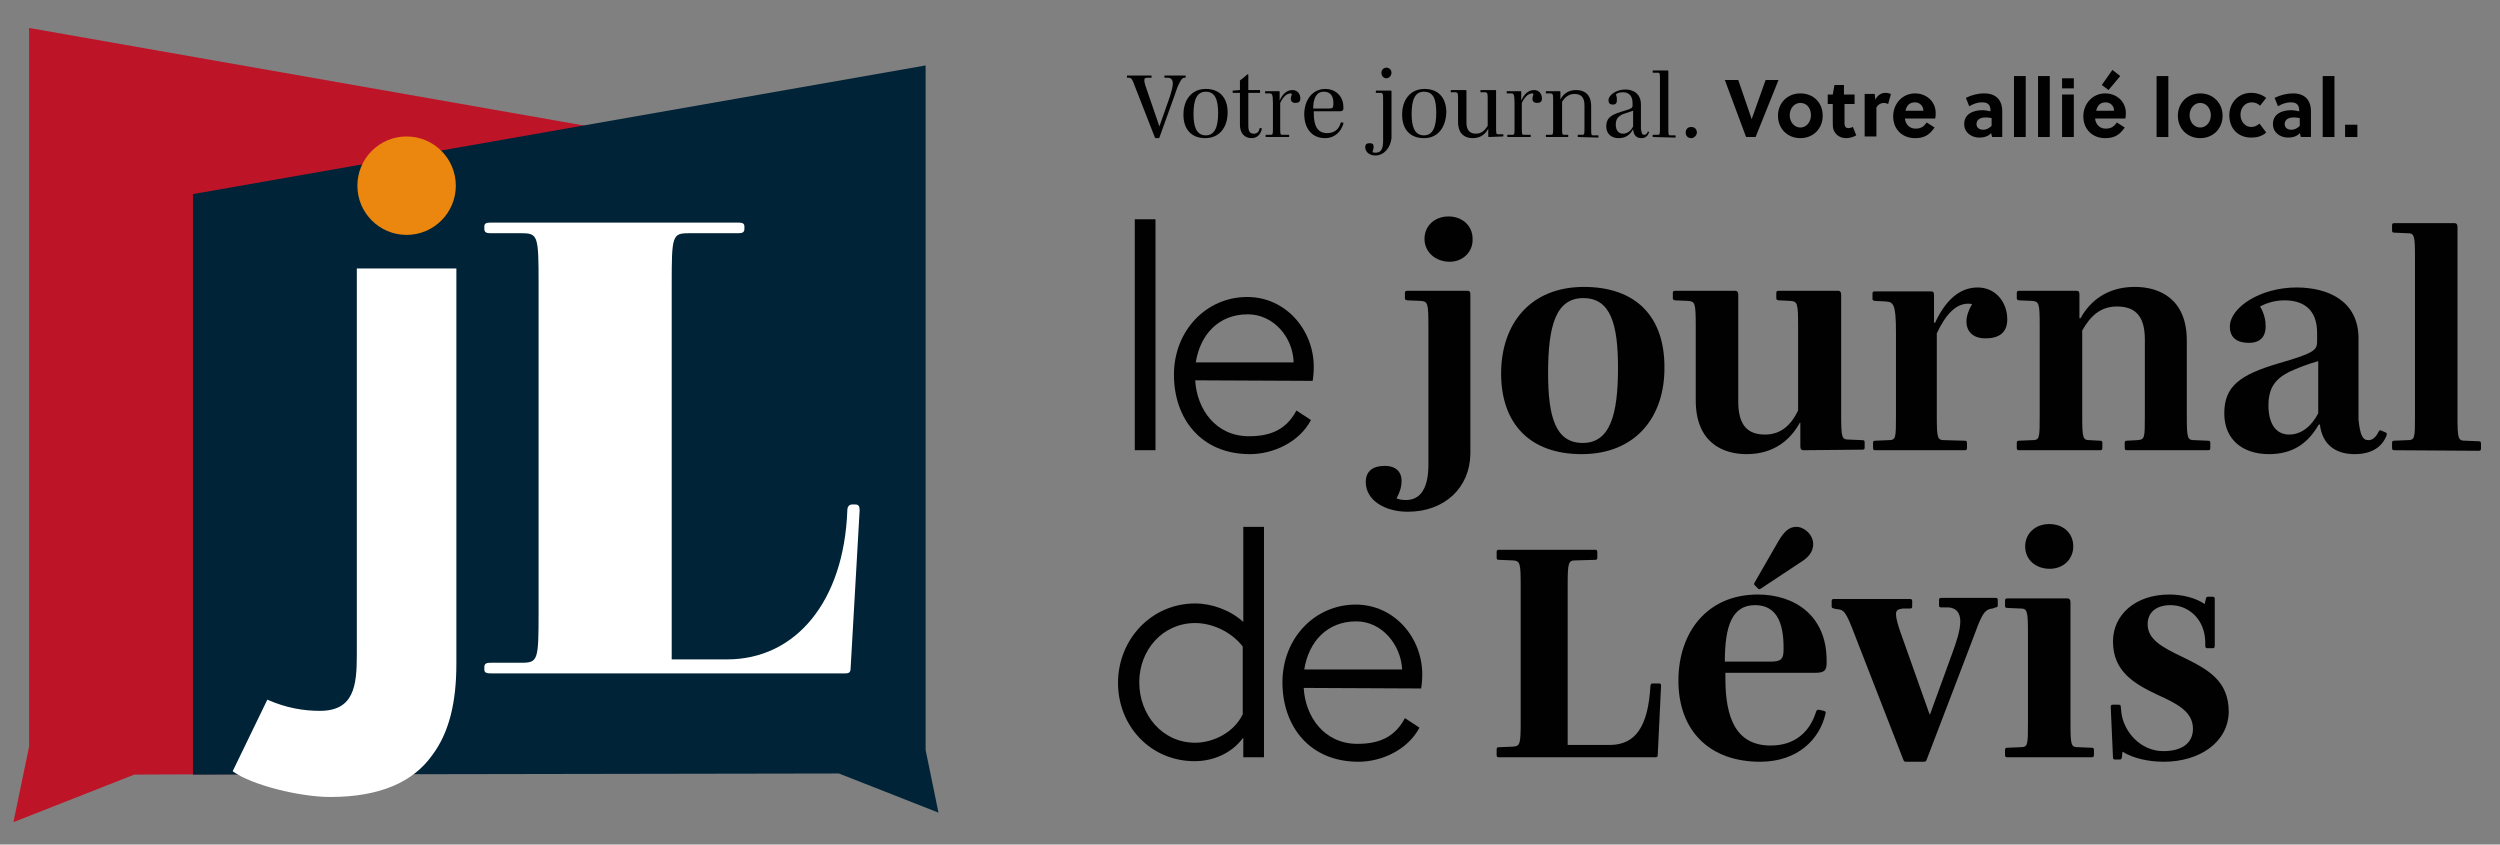 <?xml version="1.0" encoding="UTF-8"?> <svg xmlns="http://www.w3.org/2000/svg" xmlns:xlink="http://www.w3.org/1999/xlink" version="1.1" id="Calque_1" x="0px" y="0px" viewBox="0 0 447 151" style="enable-background:new 0 0 447 151;" xml:space="preserve"><rect x="0" y="0" width="447" height="151" fill="#808080" stroke="none"/> <style type="text/css"> .st0{fill:#BE1428;} .st1{fill:#002337;} .st2{fill:#FFFFFF;} .st3{fill:#EB870F;} .st4{fill:#010101;} </style> <polygon class="st0" points="2.4,147 24,138.5 163.9,137.9 163.9,32.9 5.2,5 5.2,133.5 "></polygon> <g> <polygon class="st1" points="167.8,145.3 150,138.3 34.5,138.5 34.5,34.7 165.5,11.7 165.5,134.1 "></polygon> </g> <path class="st2" d="M81.6,118.7c0,6.9-1.3,12.3-4.3,16.3c-3.4,4.8-9.3,7.5-18.3,7.5c-5.1,0-13.8-2-17.4-4.6l6.2-12.8 c3.4,1.5,6.5,2,9.4,2c6.1,0,6.6-4.5,6.6-10V48h17.8C81.6,48,81.6,118.7,81.6,118.7z"></path> <path class="st2" d="M87.8,120.4c-0.8,0-1.2-0.1-1.2-0.7v-0.4c0-0.7,0.4-0.8,1.2-0.8h5.4c3,0,3.1-0.4,3.1-9.1V50.8 c0-8.7-0.1-9.1-3.1-9.1h-5.4c-0.8,0-1.2-0.1-1.2-0.8v-0.4c0-0.6,0.4-0.7,1.2-0.7h44.1c0.8,0,1.2,0.1,1.2,0.7v0.4 c0,0.7-0.4,0.8-1.2,0.8h-8.7c-3,0-3.1,0.4-3.1,9.1v67.1h9.9c12.3,0,20.9-10.4,21.5-26.6c0-0.7,0.3-1.1,0.9-1.1h0.5 c0.7,0,0.8,0.4,0.8,1.1l-1.6,28c0,0.7-0.1,1.1-0.9,1.1C151.2,120.4,87.8,120.4,87.8,120.4z"></path> <g> <circle class="st3" cx="72.7" cy="33.2" r="8.8"></circle> </g> <g> <path class="st4" d="M206.6,80.5h-3.7V39.2h3.7V80.5z"></path> <path class="st4" d="M213.7,68c0.3,5.2,3.7,10,9.6,10c3.6,0,6.6-1,8.5-4.6l2.6,1.7c-2.1,4-6.8,6.1-10.9,6.1 c-8.8,0-13.6-6.4-13.6-14.2c0-7.9,5.8-13.9,13.1-13.9c6.9,0,11.9,5.9,11.9,12.5c0,0.9-0.1,2-0.2,2.5L213.7,68L213.7,68z M223.1,56.2c-5.2,0-8.5,3.6-9.3,8.6h17.5C231.2,60.3,227.7,56.2,223.1,56.2z"></path> <path class="st4" d="M251.7,91.5c-4,0-7.5-2-7.5-5.3c0-2,1.3-2.9,3.4-2.9c2.1,0,3,1.2,3,2.6c0,1.2-0.3,2.1-0.9,3.2 c0.4,0.2,1,0.3,1.7,0.3c2.7,0,4-2.3,4-6.3V58.4c0-4.2-0.1-4.5-1.4-4.6l-2.4-0.1c-0.3-0.1-0.4-0.1-0.4-0.4v-0.9 c0-0.3,0.1-0.4,0.4-0.4h10.8c0.4,0,0.5,0.2,0.5,0.7v28.5C262.8,87.2,258.3,91.5,251.7,91.5z M259.2,46.8c-2.5,0-4.5-1.7-4.5-4.1 c0-2.3,1.8-4,4.3-4s4.3,1.7,4.3,4C263.4,45,261.6,46.8,259.2,46.8z"></path> <path class="st4" d="M282.8,81.2c-9.4,0-14.4-5.6-14.4-14.4c0-9,5.3-15.5,14.8-15.5c9.4,0,14.4,5.4,14.4,14.3 C297.7,74.6,292.4,81.2,282.8,81.2z M283.1,53.3c-4.9,0-6.3,4.9-6.3,13.4c0,7.8,1.3,12.5,6.2,12.5c4.9,0,6.3-5.1,6.3-13.4 C289.3,58,288,53.3,283.1,53.3z"></path> <path class="st4" d="M322.4,80.5c-0.3,0-0.5-0.2-0.5-0.7v-4.2h-0.1c-1.7,3.1-4.7,5.6-9.5,5.6c-4.3,0-9.1-2.1-9.1-9.6V58.4 c0-4.2-0.1-4.5-1.4-4.6l-2.3-0.1c-0.3-0.1-0.4-0.1-0.4-0.4v-0.9c0-0.3,0.1-0.4,0.4-0.4h10.8c0.3,0,0.5,0.2,0.5,0.7v19.1 c0,4.4,1.8,5.9,4.8,5.9c2.9,0,4.7-1.8,5.9-4.3v-15c0-4.2-0.1-4.5-1.4-4.6l-2.1-0.1c-0.3-0.1-0.4-0.1-0.4-0.4v-0.9 c0-0.3,0.1-0.4,0.4-0.4h10.7c0.3,0,0.5,0.2,0.5,0.7v21.4c0,4.2,0.1,4.5,1.4,4.5l2.4,0.1c0.3,0,0.4,0.1,0.4,0.4V80 c0,0.3-0.1,0.4-0.4,0.4L322.4,80.5L322.4,80.5z"></path> <path class="st4" d="M335.3,80.5c-0.3,0-0.4-0.1-0.4-0.4v-0.9c0-0.3,0.1-0.4,0.4-0.4l2.3-0.1c1.4,0,1.4-0.3,1.4-4.5V59.4 c0-5.2-0.5-5.4-1.9-5.5l-1.9-0.1c-0.3-0.1-0.4-0.1-0.4-0.4v-0.9c0-0.3,0.1-0.4,0.4-0.4h10.1c0.4,0,0.5,0.2,0.5,0.7v4.9h0.2 c1.8-3.9,4.3-6.3,7.6-6.3c3.2,0,5.3,2.6,5.3,5.7c0,2.4-1.5,3.4-3.9,3.4s-3.4-1.4-3.4-3c0-1,0.4-2.1,1-3.1c-0.2-0.1-0.5-0.1-0.7-0.1 c-2.2,0-4,1.9-5.6,5.3v14.6c0,4.2,0.1,4.5,1.4,4.5l3.6,0.1c0.3,0,0.4,0.1,0.4,0.4v0.9c0,0.3-0.1,0.4-0.4,0.4 C351.3,80.5,335.3,80.5,335.3,80.5z"></path> <path class="st4" d="M380.3,80.5c-0.3,0-0.4-0.1-0.4-0.4v-0.9c0-0.3,0.1-0.4,0.4-0.4l1.8-0.1c1.4-0.1,1.4-0.3,1.4-4.5V60.7 c0-4.4-1.9-5.9-5-5.9c-3,0-4.8,1.8-6.2,4.3v15.1c0,4.2,0.1,4.5,1.4,4.5l1.8,0.1c0.3,0,0.4,0.1,0.4,0.4v0.9c0,0.3-0.1,0.4-0.4,0.4 H361c-0.3,0-0.4-0.1-0.4-0.4v-0.9c0-0.3,0.1-0.4,0.4-0.4l2.3-0.1c1.4,0,1.4-0.3,1.4-4.5V58.4c0-4.2-0.1-4.5-1.4-4.6l-2.3-0.1 c-0.3-0.1-0.4-0.1-0.4-0.4v-0.9c0-0.3,0.1-0.4,0.4-0.4h10.3c0.4,0,0.5,0.2,0.5,0.7v4.2h0.2c1.7-3.1,4.8-5.6,9.7-5.6 c4.4,0,9.3,2.1,9.3,9.6v13.3c0,4.2,0.1,4.5,1.4,4.5l2.4,0.1c0.3,0,0.4,0.1,0.4,0.4v0.9c0,0.3-0.1,0.4-0.4,0.4 C394.8,80.5,380.3,80.5,380.3,80.5z"></path> <path class="st4" d="M423.5,78.7c0.8,0,1.4-0.7,1.8-1.5c0.1-0.3,0.3-0.3,0.5-0.2l0.7,0.3c0.3,0.1,0.3,0.3,0.2,0.6 c-0.8,2-2.6,3.3-5.7,3.3c-3.5,0-5.8-1.8-6.2-5.3h-0.2c-2,3.5-4.8,5.3-8.9,5.3c-4.6,0-8-2.5-8-7.3c0-4.9,2.9-6.9,9.6-8.9 c7-2,7-2.5,7-4.2v-1.3c0-4.2-2.5-5.8-5.8-5.8c-1.6,0-3.1,0.4-4.4,1.1c0.8,1.3,1,2.6,1,3.6c0,1.5-0.7,2.9-3,2.9 c-2.1,0-3.4-0.9-3.4-2.9c0-3.4,5.4-7,11.9-7c5.8,0,11.1,2.5,11.1,9.1V75C422,77.8,422.4,78.7,423.5,78.7z M414.4,64.6 c-1.8,0.5-3.6,1.2-5.1,1.9c-2.6,1.3-3.7,3-3.7,6c0,3.2,1.3,5.2,3.7,5.2c2.2,0,4-1.5,5.2-3.8v-9.3H414.4z"></path> <path class="st4" d="M428.1,80.5c-0.3,0-0.4-0.1-0.4-0.4v-0.9c0-0.3,0.1-0.4,0.4-0.4l2.3-0.1c1.4,0,1.4-0.3,1.4-4.5v-28 c0-4.2-0.1-4.5-1.4-4.5l-2.3-0.1c-0.3,0-0.4-0.1-0.4-0.4v-0.9c0-0.3,0.1-0.4,0.4-0.4h10.8c0.3,0,0.5,0.2,0.5,0.7v33.7 c0,4.2,0.1,4.5,1.4,4.5l2.4,0.1c0.3,0,0.4,0.1,0.4,0.4v0.9c0,0.3-0.1,0.4-0.4,0.4L428.1,80.5L428.1,80.5z"></path> </g> <g> <path class="st4" d="M222.2,132c-2,2.7-5.3,4.1-8.6,4.1c-7.9,0-13.7-6.3-13.7-14s5.9-14.2,13.8-14.2c3,0,6.3,1.2,8.6,3.3v-17h3.7 v41.2h-3.7V132H222.2z M222.2,115.6c-2-2.6-5.4-4.2-8.5-4.2c-5.8,0-10,4.8-10,10.6c0,5.8,4.1,10.8,10,10.8c3.3,0,7-1.9,8.5-5.1 V115.6z"></path> <path class="st4" d="M233.1,123c0.3,5.2,3.7,10,9.6,10c3.6,0,6.6-1,8.5-4.6l2.6,1.7c-2.1,4-6.8,6.1-10.9,6.1 c-8.8,0-13.6-6.4-13.6-14.2c0-7.9,5.8-13.9,13.1-13.9c6.9,0,11.9,5.9,11.9,12.5c0,0.9-0.1,2-0.2,2.5L233.1,123L233.1,123z M242.5,111.1c-5.2,0-8.5,3.6-9.3,8.6h17.5C250.5,115.3,247.1,111.1,242.5,111.1z"></path> <path class="st4" d="M268,135.4c-0.3,0-0.4-0.1-0.4-0.4v-1c0-0.3,0.1-0.4,0.4-0.4l2.5-0.1c1.3-0.1,1.4-0.4,1.4-4.6v-24.1 c0-4.2-0.1-4.5-1.4-4.6l-2.5-0.1c-0.3,0-0.4-0.1-0.4-0.4v-1c0-0.3,0.1-0.4,0.4-0.4h17.2c0.3,0,0.4,0.1,0.4,0.4v1 c0,0.3-0.1,0.4-0.4,0.4l-3.5,0.1c-1.3,0-1.4,0.4-1.4,4.6v28.4h7.5c4.7,0,6.9-3.4,7.3-10.6c0.1-0.3,0.1-0.4,0.4-0.4h1.1 c0.3,0,0.4,0.1,0.4,0.4l-0.6,12.4c0,0.3-0.1,0.4-0.4,0.4H268z"></path> <path class="st4" d="M314.7,136.2c-9,0-14.6-5.5-14.6-14.5c0-8.6,5.1-15.4,14.2-15.4c6.4,0,12.3,3.6,12.3,11.8v0.4 c0,1.4-0.4,1.8-2.1,1.8h-16v1c0,6.9,1.8,12,8.1,12c4.4,0,7-2.5,8.1-6c0.1-0.3,0.2-0.4,0.5-0.4l0.9,0.2c0.3,0.1,0.4,0.2,0.3,0.5 C325.4,132.1,321.5,136.2,314.7,136.2z M313.8,108.2c-4.1,0-5.4,3.7-5.4,10.1h8.1c1.9,0,2.4-0.4,2.4-2.1 C319,110.8,317.3,108.2,313.8,108.2z M314.9,105.2c-0.3,0.2-0.4,0.2-0.6,0l-0.5-0.5c-0.2-0.2-0.2-0.3-0.1-0.5l4.2-7.3 c1.1-1.9,2-2.7,3.3-2.7c1.4,0,3,1.4,3,3.1c0,1.2-0.7,2.3-2.2,3.2L314.9,105.2z"></path> <path class="st4" d="M356.3,108.8c-1.2,0.1-1.7,0.7-2.6,2.9l-1.9,5l-7.3,19.1c-0.1,0.3-0.2,0.4-0.6,0.4h-3.1 c-0.3,0-0.4-0.1-0.5-0.4l-8.6-22.1c-1.7-4.5-2-4.7-3.4-4.8l-0.4-0.1c-0.3-0.1-0.4-0.1-0.4-0.4v-0.9c0-0.3,0.1-0.4,0.4-0.4h13.6 c0.3,0,0.4,0.1,0.4,0.4v0.9c0,0.3-0.1,0.4-0.4,0.4h-1.2c-0.8,0.1-1.3,0.2-1.3,1c0,0.7,0.3,1.9,1,3.8l5,14.1h0.1l4-11 c0.7-1.9,1.4-4,1.4-5.6c0-1.5-0.7-2.4-2.1-2.5h-1.3c-0.3,0-0.4-0.1-0.4-0.4v-0.9c0-0.3,0.1-0.4,0.4-0.4h9.7c0.3,0,0.4,0.1,0.4,0.4 v0.9c0,0.3-0.1,0.4-0.4,0.4L356.3,108.8z"></path> <path class="st4" d="M358.9,135.4c-0.3,0-0.4-0.1-0.4-0.4v-0.9c0-0.3,0.1-0.4,0.4-0.4l2.3-0.1c1.4,0,1.4-0.3,1.4-4.5v-15.7 c0-4.2-0.1-4.6-1.4-4.6l-2.3-0.1c-0.3,0-0.4-0.1-0.4-0.4v-0.9c0-0.3,0.1-0.4,0.4-0.4h10.8c0.3,0,0.5,0.2,0.5,0.7v21.4 c0,4.2,0.1,4.5,1.4,4.5l2.4,0.1c0.3,0,0.4,0.1,0.4,0.4v0.9c0,0.3-0.1,0.4-0.4,0.4H358.9z M366.5,101.7c-2.5,0-4.4-1.6-4.4-4 c0-2.3,1.8-4,4.3-4s4.3,1.6,4.3,4C370.7,100,368.9,101.7,366.5,101.7z"></path> <path class="st4" d="M386.9,136.2c-2.7,0-5.5-0.6-7.4-1.8l-0.1,1c-0.1,0.3-0.1,0.4-0.4,0.4h-0.8c-0.3,0-0.4-0.1-0.4-0.4l-0.4-9 c0-0.3,0.1-0.4,0.4-0.4h1c0.3,0,0.4,0.1,0.4,0.4l0.1,1c0.4,3.4,3.4,6.9,7.5,6.9c3.3,0,5.3-1.4,5.3-4c0-3.1-2.9-4.5-6.4-6.1 c-4-1.9-7.9-4.1-7.9-9.5c0-4.7,3.9-8.4,10.1-8.4c2.3,0,4.7,0.6,6.3,1.7l0.2-0.9c0.1-0.3,0.1-0.4,0.4-0.4h0.8c0.3,0,0.4,0.1,0.4,0.4 v8.3c0,0.4-0.1,0.5-0.4,0.5h-0.9c-0.3,0-0.4-0.1-0.4-0.5v-0.7c-0.1-4-3-6.5-6.2-6.5c-2.7,0-4.1,1.4-4.1,3.4c0,2.7,2.5,4.1,6.3,5.9 c4.5,2.2,8.2,4.2,8.2,9.8C398.4,132.7,393.3,136.2,386.9,136.2z"></path> </g> <g> <g> <path class="st4" d="M211.8,13.9c-0.4,0-0.6,0.3-1,1.1c-0.2,0.3-0.6,1.5-0.8,2.1l-2.7,7.5c0,0.1-0.1,0.1-0.2,0.1h-0.4 c-0.1,0-0.1,0-0.2-0.1l-3.4-8.7c-0.7-1.9-0.8-2-1.3-2h-0.2c-0.1,0-0.1,0-0.1-0.1v-0.2c0-0.1,0-0.1,0.1-0.1h4.2 c0.1,0,0.1,0,0.1,0.1v0.2c0,0.1,0,0.1-0.1,0.1h-0.6c-0.4,0-0.6,0.1-0.6,0.4c0,0.3,0.1,0.8,0.4,1.6l2.3,6.7l0,0l1.9-5.4 c0.2-0.7,0.5-1.6,0.5-2.3c0-0.6-0.3-1-0.9-1h-0.5c-0.1,0-0.1,0-0.1-0.1v-0.2c0-0.1,0-0.1,0.1-0.1h3.6c0.1,0,0.1,0,0.1,0.1v0.2 c0,0.1,0,0.1-0.1,0.1L211.8,13.9z"></path> <path class="st4" d="M215.5,24.7c-2.5,0-3.9-1.6-3.9-4.2c0-2.7,1.5-4.6,4-4.6s3.9,1.6,3.9,4.2C219.5,22.8,218,24.7,215.5,24.7z M215.6,16.4c-1.7,0-2.2,1.6-2.2,4c0,2.2,0.5,3.8,2.2,3.8s2.2-1.7,2.2-4S217.3,16.4,215.6,16.4z"></path> <path class="st4" d="M223.8,24.7c-1.3,0-2.1-0.9-2.1-2.4v-5.7h-1.2c-0.1,0-0.1,0-0.1-0.1v-0.2c0-0.1,0-0.1,0.1-0.1l1.2-0.1v-1.6 c0-0.1,0-0.1,0.1-0.2c0.4-0.3,0.7-0.5,1.1-0.9c0.1-0.1,0.1-0.1,0.2-0.1l0,0c0.1,0,0.1,0,0.1,0.1v2.7h2c0.1,0,0.1,0,0.1,0.1v0.3 c0,0.1,0,0.1-0.1,0.1h-2v5.8c0,1,0.2,1.5,1,1.5c0.5,0,0.9-0.3,1-0.9c0-0.1,0.1-0.1,0.1-0.1h0.2c0.1,0,0.1,0.1,0.1,0.2 C225.4,24,224.8,24.7,223.8,24.7z"></path> <path class="st4" d="M226.4,24.5c-0.1,0-0.1,0-0.1-0.1v-0.2c0-0.1,0-0.1,0.1-0.1h0.8c0.4,0,0.4-0.1,0.4-1.3v-4.4 c0-1.6-0.2-1.7-0.6-1.7h-0.7c-0.1,0-0.1,0-0.1-0.1v-0.2c0-0.1,0-0.1,0.1-0.1h2.4c0.1,0,0.1,0.1,0.1,0.2V18l0,0 c0.5-1.2,1.3-1.9,2.3-1.9c0.8,0,1.4,0.6,1.4,1.5c0,0.6-0.3,0.8-0.9,0.8c-0.5,0-0.8-0.3-0.8-0.7c0-0.3,0.1-0.6,0.2-0.9 c-0.1,0-0.1-0.1-0.2-0.1c-0.7,0-1.3,0.5-1.9,1.7v4.4c0,1.2,0,1.3,0.4,1.3h1.1c0.1,0,0.1,0,0.1,0.1v0.2c0,0.1,0,0.1-0.1,0.1 C230.4,24.5,226.4,24.5,226.4,24.5z"></path> <path class="st4" d="M236.9,24.7c-2.2,0-3.7-1.6-3.7-4.3c0-2.3,1.3-4.5,3.8-4.5c1.6,0,3.2,1.1,3.2,3.3v0.1c0,0.4-0.1,0.6-0.7,0.6 h-4.6v0.3c0,2.2,0.6,3.6,2.4,3.6c1.3,0,2.1-0.7,2.4-1.8c0-0.1,0.1-0.1,0.2-0.1h0.2c0.1,0,0.1,0.1,0.1,0.2 C239.8,23.5,238.7,24.7,236.9,24.7z M236.7,16.4c-1.4,0-1.9,1.3-1.9,3h2.8c0.6,0,0.8-0.1,0.8-0.7 C238.5,17.2,237.9,16.4,236.7,16.4z"></path> <path class="st4" d="M245.9,27.8c-1,0-1.8-0.6-1.8-1.5c0-0.5,0.3-0.7,0.8-0.7s0.7,0.2,0.7,0.6s-0.1,0.6-0.2,1 c0.2,0.1,0.4,0.1,0.6,0.1c1,0,1.3-0.8,1.3-2.1V18c0-1.2,0-1.3-0.4-1.4h-0.8c-0.1,0-0.1,0-0.1-0.1v-0.2c0-0.1,0-0.1,0.1-0.1h2.6 c0.1,0,0.1,0.1,0.1,0.2v8.3C248.6,26.4,247.5,27.8,245.9,27.8z M247.9,14c-0.5,0-0.9-0.4-0.9-1c0-0.5,0.4-0.9,0.9-0.9 s0.9,0.4,0.9,0.9C248.8,13.5,248.4,14,247.9,14z"></path> <path class="st4" d="M254.6,24.7c-2.5,0-3.9-1.6-3.9-4.2c0-2.7,1.5-4.6,4-4.6s3.9,1.6,3.9,4.2C258.5,22.8,257.1,24.7,254.6,24.7z M254.6,16.4c-1.7,0-2.2,1.6-2.2,4c0,2.2,0.5,3.8,2.2,3.8c1.7,0,2.2-1.7,2.2-4C256.8,17.9,256.4,16.4,254.6,16.4z"></path> <path class="st4" d="M266.2,24.5c-0.1,0-0.1-0.1-0.1-0.2V23l0,0c-0.5,1-1.4,1.7-2.8,1.7c-1.2,0-2.6-0.6-2.6-2.9v-3.9 c0-1.2,0-1.3-0.4-1.4h-0.8c-0.1,0-0.1,0-0.1-0.1v-0.2c0-0.1,0-0.1,0.1-0.1h2.6c0.1,0,0.1,0.1,0.1,0.2v5.6c0,1.5,0.7,2,1.7,2 s1.6-0.6,2.1-1.4v-4.6c0-1.2,0-1.3-0.4-1.4h-0.8c-0.1,0-0.1,0-0.1-0.1v-0.2c0-0.1,0-0.1,0.1-0.1h2.6c0.1,0,0.1,0.1,0.1,0.2v6.4 c0,1.2,0,1.3,0.4,1.3h0.8c0.1,0,0.1,0,0.1,0.1v0.2c0,0.1,0,0.1-0.1,0.1L266.2,24.5L266.2,24.5z"></path> <path class="st4" d="M269.6,24.5c-0.1,0-0.1,0-0.1-0.1v-0.2c0-0.1,0-0.1,0.1-0.1h0.8c0.4,0,0.4-0.1,0.4-1.3v-4.4 c0-1.6-0.2-1.7-0.6-1.7h-0.7c-0.1,0-0.1,0-0.1-0.1v-0.2c0-0.1,0-0.1,0.1-0.1h2.4c0.1,0,0.1,0.1,0.1,0.2V18l0,0 c0.5-1.2,1.3-1.9,2.3-1.9c0.8,0,1.4,0.6,1.4,1.5c0,0.6-0.3,0.8-0.9,0.8c-0.5,0-0.8-0.3-0.8-0.7c0-0.3,0.1-0.6,0.2-0.9 c-0.1,0-0.1-0.1-0.2-0.1c-0.7,0-1.3,0.5-1.9,1.7v4.4c0,1.2,0,1.3,0.4,1.3h1.1c0.1,0,0.1,0,0.1,0.1v0.2c0,0.1,0,0.1-0.1,0.1 C273.6,24.5,269.6,24.5,269.6,24.5z"></path> <path class="st4" d="M282.2,24.5c-0.1,0-0.1,0-0.1-0.1v-0.2c0-0.1,0-0.1,0.1-0.1h0.7c0.4,0,0.4-0.1,0.4-1.3v-4c0-1.5-0.7-2-1.8-2 c-1,0-1.7,0.6-2.2,1.4v4.6c0,1.2,0,1.3,0.4,1.3h0.6c0.1,0,0.1,0,0.1,0.1v0.2c0,0.1,0,0.1-0.1,0.1h-3.8c-0.1,0-0.1,0-0.1-0.1v-0.2 c0-0.1,0-0.1,0.1-0.1h0.8c0.4,0,0.4-0.1,0.4-1.3v-4.7c0-1.2,0-1.3-0.4-1.4h-0.8c-0.1,0-0.1,0-0.1-0.1v-0.2c0-0.1,0-0.1,0.1-0.1 h2.4c0.1,0,0.1,0.1,0.1,0.2v1.3l0,0c0.5-1,1.4-1.7,2.8-1.7c1.3,0,2.7,0.6,2.7,2.9v3.9c0,1.2,0,1.3,0.4,1.3h0.8 c0.1,0,0.1,0,0.1,0.1v0.2c0,0.1,0,0.1-0.1,0.1L282.2,24.5L282.2,24.5z"></path> <path class="st4" d="M294,24.1c0.3,0,0.5-0.2,0.6-0.5c0-0.1,0.1-0.1,0.1-0.1l0.1,0.1c0.1,0,0.1,0.1,0,0.2 c-0.2,0.5-0.6,0.9-1.3,0.9c-0.9,0-1.4-0.5-1.5-1.6l0,0c-0.6,1.1-1.4,1.6-2.6,1.6s-2.2-0.7-2.2-2.1s0.7-2,2.6-2.6 c2.1-0.6,2.1-0.7,2.1-1.2v-0.4c0-1.4-0.8-1.9-1.7-1.9c-0.5,0-1,0.1-1.3,0.4c0.2,0.3,0.2,0.7,0.2,1c0,0.4-0.1,0.8-0.7,0.8 c-0.5,0-0.8-0.2-0.8-0.8c0-0.9,1.4-1.9,3-1.9c1.5,0,2.8,0.8,2.8,2.7V23C293.5,23.8,293.6,24.1,294,24.1z M292,19.8 c-0.6,0.2-1.2,0.4-1.8,0.6c-0.9,0.4-1.3,0.9-1.3,1.9c0,0.9,0.4,1.6,1.3,1.6c0.8,0,1.4-0.5,1.8-1.3V19.8z"></path> <path class="st4" d="M295.6,24.5c-0.1,0-0.1,0-0.1-0.1v-0.2c0-0.1,0-0.1,0.1-0.1h0.8c0.4,0,0.4-0.1,0.4-1.3v-8.5 c0-1.2,0-1.3-0.4-1.3h-0.8c-0.1,0-0.1,0-0.1-0.1v-0.2c0-0.1,0-0.1,0.1-0.1h2.6c0.1,0,0.1,0.1,0.1,0.2v10.1c0,1.2,0,1.3,0.4,1.3 h0.8c0.1,0,0.1,0,0.1,0.1v0.2c0,0.1,0,0.1-0.1,0.1L295.6,24.5L295.6,24.5z"></path> <path class="st4" d="M302.4,24.7c-0.6,0-1-0.4-1-1s0.4-1,1-1s1,0.4,1,1C303.4,24.2,302.9,24.7,302.4,24.7z"></path> <path class="st4" d="M313.9,24.5h-1.7l-3.8-10.2h2.4l2.4,7l0,0l2.5-7h2.3L313.9,24.5z"></path> <path class="st4" d="M325.9,20.7c0,2.3-1.7,4-4,4s-4-1.7-4-4s1.7-4,4-4C324.3,16.7,325.9,18.4,325.9,20.7z M321.9,18.4 c-1.1,0-1.9,1-1.9,2.2s0.8,2.2,1.9,2.2s1.9-1,1.9-2.2S323.1,18.4,321.9,18.4z"></path> <path class="st4" d="M329.8,18.5v3c0,0.2,0,0.4,0,0.7c0.1,0.5,0.2,0.7,0.7,0.7c0.3,0,0.6-0.1,0.8-0.2l0.6,1.5 c-0.5,0.3-1.2,0.5-1.8,0.5c-1.2,0-2-0.7-2.3-1.6c-0.1-0.4-0.1-0.8-0.1-1.3v-3.2h-0.9v-1.7h0.9l0.3-1.7h1.7v1.7h1.9v1.7h-1.8V18.5z "></path> <path class="st4" d="M335.3,17.8c0.4-0.7,1-1.2,1.8-1.2c0.4,0,0.7,0.1,1,0.2l-0.5,1.8c-0.2-0.1-0.5-0.2-0.7-0.2 c-0.6,0-1.1,0.3-1.4,0.8v5.2h-2.1v-7.6h1.8L335.3,17.8z"></path> <path class="st4" d="M340.6,21.2c0.1,1,0.8,1.8,1.9,1.8c1,0,1.5-0.4,2-1.1l1.4,0.9c-0.9,1.3-1.8,1.9-3.5,1.9 c-2.3,0-3.9-1.6-3.9-3.9s1.7-4.1,3.9-4.1c2.1,0,3.7,1.5,3.7,3.5c0,0.3,0,0.7-0.1,1C346,21.2,340.6,21.2,340.6,21.2z M343.9,19.8 c0-0.9-0.7-1.5-1.5-1.5c-1,0-1.5,0.6-1.7,1.5H343.9z"></path> <path class="st4" d="M356.2,24.5l-0.2-0.7c-0.5,0.6-1.3,0.8-2.1,0.8c-1.4,0-2.7-0.9-2.7-2.4c0-1.9,1.7-2.5,3.3-2.5 c0.4,0,0.9,0.1,1.4,0.2v-0.1c0-1-0.4-1.5-1.5-1.5c-0.9,0-1.6,0.3-2.3,0.7l-0.6-1.5c1-0.5,2.1-0.8,3.3-0.8c2.1,0,3.2,1.2,3.2,3.2 v4.6C358,24.5,356.2,24.5,356.2,24.5z M356,21.1c-0.4-0.1-0.7-0.1-1-0.1c-0.8,0-1.6,0.3-1.6,1.2c0,0.7,0.6,1,1.2,1 s1.1-0.3,1.5-0.7v-1.4H356z"></path> <path class="st4" d="M362.2,24.5h-2.1V13.6h2.1V24.5z"></path> <path class="st4" d="M366.5,24.5h-2.1V13.6h2.1V24.5z"></path> <path class="st4" d="M368.7,15.8V14h2.1v1.8H368.7z M368.7,24.5v-7.6h2.1v7.6H368.7z"></path> <path class="st4" d="M374.6,21.2c0.1,1,0.8,1.8,1.9,1.8c1,0,1.5-0.4,2-1.1l1.4,0.9c-0.9,1.3-1.8,1.9-3.5,1.9 c-2.3,0-3.9-1.6-3.9-3.9s1.7-4.1,3.9-4.1c2.1,0,3.7,1.5,3.7,3.5c0,0.3,0,0.7-0.1,1C380,21.2,374.6,21.2,374.6,21.2z M378,19.8 c0-0.9-0.7-1.5-1.5-1.5c-1,0-1.5,0.6-1.7,1.5H378z M377,16.1l-1.2-0.9l1.9-2.7l1.4,1.1L377,16.1z"></path> <path class="st4" d="M387.7,24.5h-2.1V13.6h2.1V24.5z"></path> <path class="st4" d="M397.4,20.7c0,2.3-1.7,4-4,4s-4-1.7-4-4s1.7-4,4-4C395.7,16.7,397.4,18.4,397.4,20.7z M393.4,18.4 c-1.1,0-1.9,1-1.9,2.2s0.8,2.2,1.9,2.2s1.9-1,1.9-2.2S394.5,18.4,393.4,18.4z"></path> <path class="st4" d="M405.2,23.7c-0.8,0.7-1.7,0.9-2.7,0.9c-2.3,0-3.9-1.6-3.9-4c0-2.2,1.6-4,3.9-4c1,0,1.9,0.3,2.7,0.9l-1.1,1.4 c-0.4-0.4-0.9-0.6-1.5-0.6c-1.2,0-2,1-2,2.2c0,1.3,0.9,2.2,1.9,2.2c0.6,0,1-0.2,1.5-0.6L405.2,23.7z"></path> <path class="st4" d="M411.4,24.5l-0.2-0.7c-0.5,0.6-1.3,0.8-2.1,0.8c-1.4,0-2.7-0.9-2.7-2.4c0-1.9,1.7-2.5,3.3-2.5 c0.4,0,0.9,0.1,1.4,0.2v-0.1c0-1-0.4-1.5-1.5-1.5c-0.9,0-1.6,0.3-2.3,0.7l-0.6-1.5c1-0.5,2.2-0.8,3.3-0.8c2.1,0,3.2,1.2,3.2,3.2 v4.6C413.2,24.5,411.4,24.5,411.4,24.5z M411.1,21.1c-0.4-0.1-0.7-0.1-1-0.1c-0.8,0-1.6,0.3-1.6,1.2c0,0.7,0.6,1,1.2,1 s1.1-0.3,1.5-0.7v-1.4H411.1z"></path> <path class="st4" d="M417.4,24.5h-2.1V13.6h2.1V24.5z"></path> <path class="st4" d="M419.3,24.5v-2.2h2.2v2.2H419.3z"></path> </g> </g> </svg> 